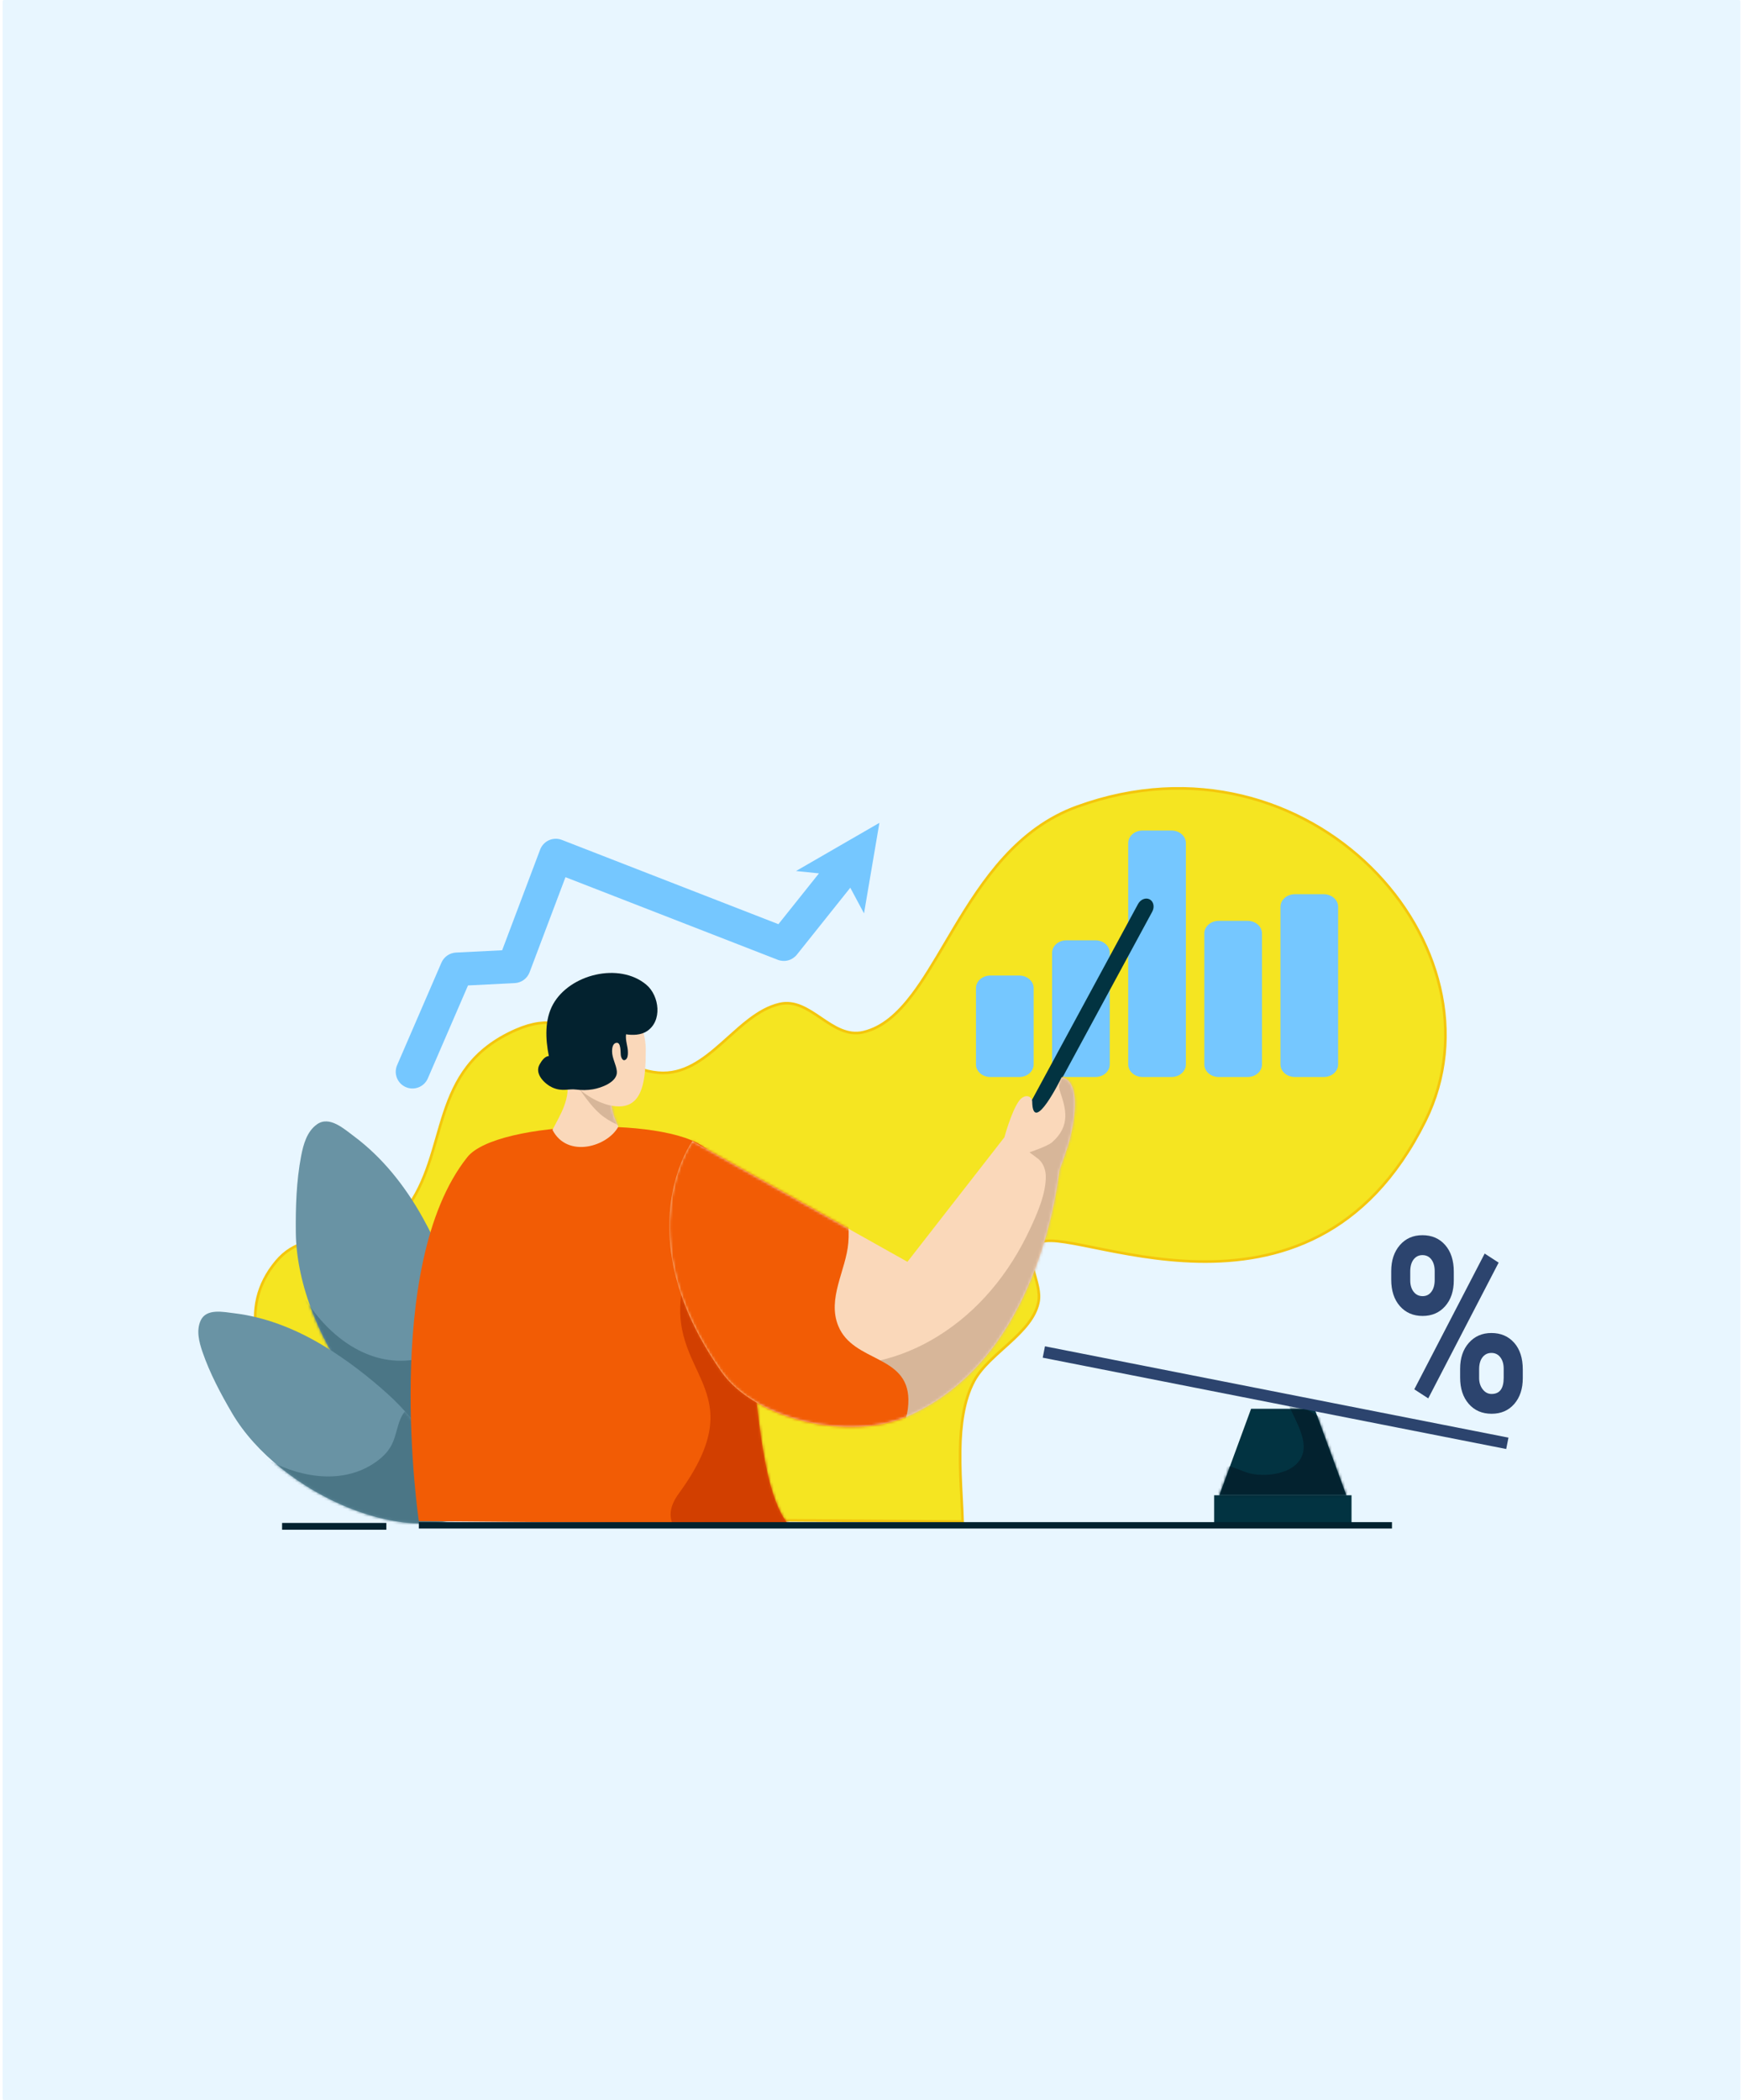 <svg width="659" height="794" viewBox="0 0 659 794" fill="none" xmlns="http://www.w3.org/2000/svg">
<rect width="659" height="794" fill="white"/>
<path d="M1.483 0C1.355 0 1.232 0.061 1.141 0.171C1.051 0.28 1 0.429 1 0.583L1.001 793.416C1.001 793.738 1.217 793.999 1.484 793.999L657.517 794C657.645 794 657.768 793.939 657.859 793.829C657.949 793.72 658 793.571 658 793.417L657.999 0.585C657.999 0.262 657.783 0.001 657.516 0.001L1.483 0Z" fill="#E8F6FF"/>
<path fill-rule="evenodd" clip-rule="evenodd" d="M321.481 335.626L326.667 345.334L332.488 311.097L300.966 329.313L309.638 330.203L294.307 349.41L212.429 317.548C211.65 317.246 210.819 317.101 209.984 317.121C209.149 317.142 208.326 317.327 207.562 317.667C206.799 318.008 206.111 318.496 205.537 319.103C204.964 319.711 204.516 320.426 204.221 321.207L189.859 359.27L172.39 360.147C171.211 360.207 170.073 360.595 169.103 361.268C168.133 361.94 167.371 362.87 166.901 363.953L150.144 402.709C148.761 405.91 150.236 409.634 153.438 411.017C156.641 412.402 160.368 410.925 161.751 407.724L176.948 372.574L194.621 371.688C195.85 371.626 197.035 371.206 198.03 370.481C199.025 369.756 199.787 368.757 200.223 367.606L213.796 331.643L294.056 362.876C295.312 363.364 296.691 363.439 297.993 363.088C299.294 362.738 300.45 361.981 301.291 360.927L321.481 335.626Z" fill="#75C7FF"/>
<path d="M363.536 566.379C363.698 569.486 363.853 572.474 363.934 575.262L159.745 573.774C147.754 568.281 126.482 552.889 111.937 534.417C104.647 525.159 99.078 515.165 97.19 505.292C95.306 495.441 97.083 485.699 104.51 476.872C111.042 469.109 119.506 468.522 128.195 467.92L128.504 467.898C137.257 467.29 146.206 466.577 152.956 457.92C157.339 452.298 160.054 446.102 162.194 439.764C163.263 436.595 164.19 433.385 165.109 430.193L165.179 429.947C166.075 426.835 166.964 423.742 167.975 420.705C172.117 408.266 178.277 396.814 195.027 389.439C201.333 386.663 206.5 386.168 211.026 386.986C215.563 387.805 219.501 389.95 223.341 392.534C224.866 393.56 226.366 394.649 227.882 395.75C228.277 396.036 228.673 396.323 229.07 396.61C230.99 397.997 232.946 399.377 234.991 400.623C239.084 403.119 243.553 405.094 248.875 405.562C258.368 406.395 265.762 400.734 272.77 394.542C273.647 393.768 274.518 392.985 275.387 392.204C278.011 389.844 280.617 387.501 283.32 385.452C286.911 382.731 290.63 380.566 294.706 379.613C300.504 378.257 305.318 381.465 310.32 384.855L310.464 384.952C315.338 388.256 320.416 391.697 326.506 390.227C333.681 388.495 339.479 383.241 344.834 376.19C349.134 370.527 353.192 363.646 357.464 356.4C358.51 354.626 359.569 352.83 360.647 351.025C371.644 332.619 384.732 313.156 407.246 304.991C451.368 288.989 492.369 302.4 518.295 327.965C544.233 353.542 555.034 391.224 538.872 423.784C527.824 446.038 513.778 459.473 498.795 467.272C483.805 475.074 467.84 477.257 452.929 476.941C438.099 476.628 424.338 473.846 413.633 471.682L413.449 471.645C408.095 470.562 403.491 469.635 399.93 469.269C398.148 469.086 396.601 469.04 395.336 469.194C394.078 469.346 393.032 469.704 392.325 470.388C389.324 473.292 389.92 477.062 390.914 480.84C391.073 481.444 391.242 482.049 391.411 482.654C391.783 483.981 392.156 485.313 392.426 486.664C392.818 488.617 392.98 490.541 392.601 492.397C391.412 498.225 386.844 502.983 381.747 507.649C380.998 508.335 380.236 509.02 379.474 509.705C377.667 511.33 375.857 512.958 374.194 514.615C371.827 516.975 369.72 519.429 368.29 522.094C364.336 529.461 363.16 538.865 363.011 548.403C362.916 554.456 363.237 560.621 363.536 566.379Z" fill="#F5E521" stroke="#F4C60D"/>
<path fill-rule="evenodd" clip-rule="evenodd" d="M390.802 373.573C390.802 370.956 388.369 368.835 385.369 368.835H374.434C371.433 368.835 369 370.956 369 373.573V402.457C369 405.074 371.433 407.194 374.434 407.194H385.369C388.369 407.194 390.802 405.074 390.802 402.457V373.573Z" fill="#75C7FF"/>
<path fill-rule="evenodd" clip-rule="evenodd" d="M419.581 360.242C419.581 358.986 419.005 357.781 417.988 356.892C416.972 356.004 415.594 355.504 414.148 355.504H403.213C401.776 355.504 400.388 356.004 399.372 356.892C398.356 357.781 397.779 358.986 397.779 360.242V402.456C397.779 403.712 398.356 404.918 399.372 405.806C400.388 406.694 401.776 407.193 403.213 407.193H414.148C415.594 407.193 416.972 406.694 417.988 405.806C419.005 404.918 419.581 403.712 419.581 402.456V360.242Z" fill="#75C7FF"/>
<path fill-rule="evenodd" clip-rule="evenodd" d="M448.362 318.738C448.362 317.481 447.786 316.277 446.769 315.389C445.753 314.5 444.375 314 442.929 314H431.993C430.557 314 429.169 314.5 428.153 315.389C427.136 316.277 426.56 317.481 426.56 318.738V402.453C426.56 403.711 427.136 404.915 428.153 405.803C429.169 406.692 430.557 407.191 431.993 407.191H442.929C444.375 407.191 445.753 406.692 446.769 405.803C447.786 404.915 448.362 403.711 448.362 402.453V318.738Z" fill="#75C7FF"/>
<path fill-rule="evenodd" clip-rule="evenodd" d="M477.142 352.892C477.142 351.636 476.566 350.43 475.549 349.543C474.512 348.646 473.137 348.149 471.709 348.154H460.773C459.337 348.154 457.949 348.654 456.933 349.543C455.916 350.43 455.34 351.636 455.34 352.892V402.455C455.34 403.712 455.916 404.916 456.933 405.805C457.971 406.7 459.346 407.197 460.773 407.192H471.709C473.155 407.192 474.533 406.693 475.549 405.805C476.566 404.916 477.142 403.712 477.142 402.455V352.892Z" fill="#75C7FF"/>
<path fill-rule="evenodd" clip-rule="evenodd" d="M505.923 342.823C505.923 341.565 505.346 340.361 504.33 339.472C503.314 338.584 501.936 338.084 500.489 338.084H489.554C488.118 338.084 486.73 338.584 485.714 339.472C484.697 340.361 484.121 341.565 484.121 342.823V402.456C484.121 403.712 484.697 404.917 485.714 405.806C486.73 406.695 488.118 407.193 489.554 407.193H500.489C501.936 407.193 503.314 406.695 504.33 405.806C505.346 404.917 505.923 403.712 505.923 402.456V342.823Z" fill="#75C7FF"/>
<path fill-rule="evenodd" clip-rule="evenodd" d="M184.04 553.2C180.592 535.176 179.124 509.421 173.4 491.949C169.86 481.129 165.354 470.292 159.802 460.344C153.19 448.493 144.687 437.667 133.739 429.523C130.043 426.774 124.546 421.75 119.838 425.088C116.02 427.795 114.683 432.732 113.851 437.08C112.045 446.556 111.743 456.371 111.842 465.995C112.262 505.547 148.929 556.242 184.04 553.2Z" fill="#6993A4"/>
<mask id="mask0_69_5546" style="mask-type:luminance" maskUnits="userSpaceOnUse" x="111" y="423" width="74" height="131">
<path d="M184.04 553.2C180.592 535.176 179.124 509.421 173.4 491.949C169.86 481.129 165.354 470.292 159.802 460.344C153.19 448.493 144.687 437.667 133.739 429.523C130.043 426.774 124.546 421.75 119.838 425.088C116.02 427.795 114.683 432.732 113.851 437.08C112.045 446.556 111.743 456.371 111.842 465.995C112.262 505.547 148.929 556.242 184.04 553.2Z" fill="white"/>
</mask>
<g mask="url(#mask0_69_5546)">
<path fill-rule="evenodd" clip-rule="evenodd" d="M101.766 500.211C102.666 504.502 113.329 487.93 115.641 491.546C124.374 505.167 139.079 516.679 156.294 514.117C159.432 513.646 162.396 512.614 164.951 510.697C170.42 506.591 173.998 499.376 182.269 501.68C183.54 502.034 184.78 502.571 185.868 503.323C187.161 504.219 188.234 505.372 189.179 506.629C190.753 508.714 192.043 511.037 192.986 513.478C199.451 530.239 192.223 557.188 171.078 557.702C168.373 557.771 165.67 557.389 163.077 556.62C135.98 548.575 113.203 525.465 101.766 500.211Z" fill="#4B7686"/>
</g>
<path fill-rule="evenodd" clip-rule="evenodd" d="M182.002 569.735C171.38 557.35 158.873 538.124 146.738 527.169C139.228 520.384 130.964 514.011 122.287 508.787C111.951 502.562 100.607 497.964 88.562 496.514C84.496 496.026 78.035 494.577 75.877 499.232C74.126 503.007 75.275 507.407 76.553 511.13C79.345 519.24 83.447 526.948 87.773 534.33C105.567 564.665 156.251 587.59 182.002 569.735Z" fill="#6993A4"/>
<mask id="mask1_69_5546" style="mask-type:luminance" maskUnits="userSpaceOnUse" x="74" y="495" width="109" height="82">
<path d="M182.002 569.735C171.38 557.35 158.873 538.124 146.738 527.169C139.228 520.384 130.964 514.011 122.287 508.787C111.951 502.562 100.607 497.964 88.562 496.514C84.496 496.026 78.035 494.577 75.877 499.232C74.126 503.007 75.275 507.407 76.553 511.13C79.345 519.24 83.447 526.948 87.773 534.33C105.567 564.665 156.251 587.59 182.002 569.735Z" fill="white"/>
</mask>
<g mask="url(#mask1_69_5546)">
<path fill-rule="evenodd" clip-rule="evenodd" d="M95.111 565.183C97.701 568.097 98.609 550.6 101.991 552.369C114.746 559.022 131.177 561.412 143.33 551.832C145.544 550.082 147.375 547.977 148.5 545.368C150.907 539.784 150.481 532.636 157.881 530.761C159.018 530.474 160.213 530.34 161.384 530.44C162.778 530.56 164.115 530.976 165.399 531.529C167.535 532.443 169.556 533.665 171.362 535.132C183.753 545.211 190.078 569.199 173.988 578.935C171.931 580.183 169.677 581.081 167.336 581.633C142.874 587.393 115.091 579.62 95.111 565.183Z" fill="#4B7686"/>
</g>
<path fill-rule="evenodd" clip-rule="evenodd" d="M268.233 435.516C256.089 421.609 187.871 423.426 176.687 437.488C144.082 478.457 158.354 575.095 158.354 575.095L297.931 576.228C279.637 553.209 288.447 458.64 268.233 435.516Z" fill="#F25C05"/>
<mask id="mask2_69_5546" style="mask-type:luminance" maskUnits="userSpaceOnUse" x="155" y="425" width="143" height="152">
<path d="M268.233 435.516C256.089 421.609 187.871 423.426 176.687 437.488C144.083 478.457 158.354 575.095 158.354 575.095L297.931 576.228C279.637 553.209 288.447 458.64 268.233 435.516Z" fill="white"/>
</mask>
<g mask="url(#mask2_69_5546)">
<path fill-rule="evenodd" clip-rule="evenodd" d="M258.234 485.843C250.763 520.39 286.211 524.087 256.636 564.681C249.712 574.189 255.184 579.953 265.439 587.629C280.641 599.005 303.63 582.334 309.977 568.003C314.686 557.361 259.637 497.094 258.234 485.843Z" fill="#D23F00"/>
</g>
<path fill-rule="evenodd" clip-rule="evenodd" d="M435.644 344.691C436.599 342.926 436.169 340.844 434.689 340.043C433.208 339.241 431.23 340.019 430.274 341.784L373.517 446.62C372.565 448.378 372.995 450.46 374.476 451.262C375.956 452.063 377.935 451.285 378.886 449.527L435.644 344.691Z" fill="#023341"/>
<path fill-rule="evenodd" clip-rule="evenodd" d="M379.749 429.983L343.089 477.061L261.79 431.46C261.79 431.46 236.148 466.39 272.775 518.633C285.48 536.747 321.272 545.193 343.451 535.325C389.127 515.005 398.561 457.826 400.578 442.36C400.578 442.36 403.76 433.672 404.443 430.864C410.213 407.246 401.381 407.336 401.381 407.336C401.381 407.336 390.445 429.736 390.26 416.461C390.236 414.351 387.294 413.207 385.069 416.522C382.24 420.726 379.749 429.983 379.749 429.983Z" fill="#FAD8BA"/>
<mask id="mask3_69_5546" style="mask-type:luminance" maskUnits="userSpaceOnUse" x="253" y="407" width="154" height="133">
<path d="M379.749 429.983L343.089 477.061L261.79 431.46C261.79 431.46 236.148 466.39 272.775 518.633C285.48 536.747 321.272 545.193 343.451 535.325C389.127 515.005 398.561 457.826 400.578 442.36C400.578 442.36 403.76 433.672 404.443 430.864C410.213 407.246 401.381 407.336 401.381 407.336C401.381 407.336 390.445 429.736 390.26 416.461C390.236 414.351 387.294 413.207 385.069 416.522C382.24 420.726 379.749 429.983 379.749 429.983Z" fill="white"/>
</mask>
<g mask="url(#mask3_69_5546)">
<path fill-rule="evenodd" clip-rule="evenodd" d="M406.53 400.183C409.205 401.04 403.211 404.089 401.821 406.561C400.069 409.688 400.181 410.866 400.816 412.768C402.889 418.98 404.995 425.604 397.706 431.923C396.027 433.374 389.228 435.673 389.228 435.673C389.228 435.673 392.169 437.816 392.788 438.368C394.612 439.995 395.408 442.571 395.4 444.953C395.376 451.606 392.081 459.014 389.309 464.918C381.586 481.396 370.031 495.647 354.521 505.242C347.675 509.472 340.121 512.678 332.27 514.44C330.041 514.941 327.807 515.421 325.568 515.88C324.612 516.075 323.149 516.318 322.643 517.305C321.478 519.612 326.01 523.078 327.288 524.348C333.202 530.222 338.498 538.105 346.461 541.207C364.446 548.214 379.778 530.206 389.55 517.644C393.93 512.01 398.01 506.148 401.772 500.083C404.89 495.057 407.655 489.828 410.298 484.536C412.532 480.05 414.654 475.499 416.542 470.851C425.462 448.844 431.762 413.997 406.53 400.183Z" fill="#D7B699"/>
<path fill-rule="evenodd" clip-rule="evenodd" d="M316.523 446.415C316.676 448.411 318.524 451.237 319.07 453.274C320.501 458.629 321.192 464.341 320.734 469.875C319.882 480.259 312.634 490.925 316.973 501.387C322.678 515.154 343.226 512.109 343.451 529.137C343.475 531.5 343.194 533.846 342.503 536.105C337.135 553.711 313.622 558.316 297.823 556.001C267.528 551.558 244.803 526.879 236.526 498.325C230.057 476.012 230.121 449.55 240.126 428.277C246.105 415.562 259.42 399.316 275.484 404.448C282.853 406.799 311.541 440.781 316.523 446.415Z" fill="#F25C05"/>
</g>
<path fill-rule="evenodd" clip-rule="evenodd" d="M233.945 407.075H214.112C216.233 415.189 211.573 421.767 208.889 427.19C214.49 438.07 229.734 433.518 233.792 425.945C229.951 418.165 230.457 413.227 233.945 407.075Z" fill="#FAD8BA"/>
<mask id="mask4_69_5546" style="mask-type:luminance" maskUnits="userSpaceOnUse" x="208" y="407" width="26" height="27">
<path d="M233.945 407.075H214.112C216.233 415.189 211.573 421.767 208.889 427.19C214.49 438.07 229.734 433.518 233.792 425.945C229.951 418.165 230.457 413.227 233.945 407.075Z" fill="white"/>
</mask>
<g mask="url(#mask4_69_5546)">
<path fill-rule="evenodd" clip-rule="evenodd" d="M218.904 400.663C219.371 401.689 216.561 407.666 217.136 408.621C218.54 410.942 220.021 413.194 221.649 415.334C223.201 417.381 224.897 419.423 226.801 421.094C228.605 422.681 230.748 423.951 232.856 424.987C233.729 425.416 234.848 425.949 235.814 425.628C237.074 425.208 237.491 423.125 237.757 421.928C238.635 417.991 238.085 413.442 236.632 409.734C233.708 402.238 225.912 398.431 218.904 400.663Z" fill="#D7B699"/>
</g>
<path fill-rule="evenodd" clip-rule="evenodd" d="M227.589 376.769C236.731 376.769 244.156 385.839 244.156 397.01C244.156 408.182 243.134 418.318 233.993 418.318C224.851 418.318 211.022 408.182 211.022 397.01C211.022 385.839 218.448 376.769 227.589 376.769Z" fill="#FAD8BA"/>
<path fill-rule="evenodd" clip-rule="evenodd" d="M208.89 411.18C212.635 412.825 214.981 411.567 217.738 411.931C219.932 412.222 222.029 412.203 224.215 411.836C227.172 411.34 233.649 409.131 233.215 404.99C232.95 402.373 231.415 400.165 231.415 397.42C231.415 396.394 231.608 394.736 232.749 394.333C235.031 393.53 234.493 398.352 234.79 399.392C234.991 400.071 235.497 401.186 236.381 400.727C237.337 400.226 237.394 398.922 237.402 397.988C237.442 395.621 236.373 393.44 236.694 391.045C239.21 391.445 242.215 391.349 244.433 389.969C250.572 386.151 249.311 376.437 244.361 372.293C234.083 363.689 215.44 368.338 209.115 379.67C205.853 385.518 206.23 392.914 207.508 399.258C205.877 399.398 204.768 401.129 204.037 402.393C201.843 406.165 206.335 410.061 208.89 411.18Z" fill="#03222F"/>
<path fill-rule="evenodd" clip-rule="evenodd" d="M459.045 565.319H510.989V576.925H459.045V565.319Z" fill="#023341"/>
<path fill-rule="evenodd" clip-rule="evenodd" d="M509.021 565.313H461.015L473.02 532.623H497.016L509.021 565.313Z" fill="#023341"/>
<mask id="mask5_69_5546" style="mask-type:luminance" maskUnits="userSpaceOnUse" x="461" y="532" width="49" height="34">
<path d="M509.021 565.313H461.015L473.02 532.623H497.016L509.021 565.313Z" fill="white"/>
</mask>
<g mask="url(#mask5_69_5546)">
<path fill-rule="evenodd" clip-rule="evenodd" d="M484.183 526.39C486.313 529.323 487.952 532.714 489.479 535.993C490.652 538.492 491.825 541.023 492.476 543.707C492.806 545.074 492.983 546.448 492.862 547.862C492.075 556.83 479.707 558.727 472.7 557.095C469.116 556.26 465.629 553.793 461.844 554.21C457.086 554.741 457.376 563.403 459.449 566.385C463.306 571.938 471.575 570.555 477.795 571.407C490.017 573.079 506.595 574.565 514.993 564.368C518.376 560.245 517.709 552.716 516.568 547.404C515.949 544.503 485.63 528.954 484.183 526.39Z" fill="#03222F"/>
</g>
<path fill-rule="evenodd" clip-rule="evenodd" d="M395.084 509.011L570.322 543.538L569.475 547.837L394.237 513.311L395.084 509.011Z" fill="#2C446E"/>
<path d="M526 480.574C526 476.546 527.09 473.276 529.255 470.766C531.427 468.255 534.276 467 537.789 467C541.358 467 544.228 468.24 546.4 470.72C548.572 473.201 549.655 476.561 549.655 480.8V484.047C549.655 488.106 548.572 491.368 546.4 493.834C544.228 496.299 541.386 497.531 537.866 497.531C534.325 497.531 531.461 496.291 529.276 493.811C527.09 491.33 526 487.985 526 483.777V480.574ZM533.186 484.047C533.186 485.851 533.619 487.302 534.478 488.399C535.338 489.497 536.469 490.045 537.866 490.045C539.263 490.045 540.373 489.489 541.197 488.377C542.021 487.264 542.433 485.776 542.433 483.912V480.574C542.433 478.771 542.021 477.313 541.197 476.2C540.373 475.088 539.235 474.531 537.789 474.531C536.42 474.531 535.31 475.08 534.458 476.177C533.613 477.275 533.186 478.8 533.186 480.755V484.047ZM552.05 517.51C552.05 513.451 553.147 510.182 555.346 507.701C557.539 505.221 560.382 503.981 563.881 503.981C567.422 503.981 570.285 505.206 572.471 507.656C574.65 510.107 575.74 513.481 575.74 517.78V521.028C575.74 525.057 574.671 528.311 572.527 530.792C570.376 533.272 567.52 534.512 563.951 534.512C560.361 534.512 557.477 533.264 555.305 530.769C553.14 528.274 552.05 524.966 552.05 520.848V517.51ZM559.237 521.028C559.237 522.681 559.684 524.094 560.584 525.267C561.485 526.439 562.603 527.026 563.951 527.026C566.996 527.026 568.518 524.996 568.518 520.938V517.51C568.518 515.706 568.092 514.255 567.247 513.158C566.402 512.061 565.278 511.512 563.881 511.512C562.477 511.512 561.36 512.061 560.508 513.158C559.663 514.255 559.237 515.752 559.237 517.646V521.028ZM539.996 528.695L534.723 525.267L561.332 473.945L566.612 477.372L539.996 528.695Z" fill="#2C446E"/>
<path fill-rule="evenodd" clip-rule="evenodd" d="M158.358 575.487H526.284V577.903H158.358V575.487Z" fill="#03222F"/>
<path fill-rule="evenodd" clip-rule="evenodd" d="M106.654 575.79H146.075V578.358H106.654V575.79Z" fill="#03222F"/>
</svg>
